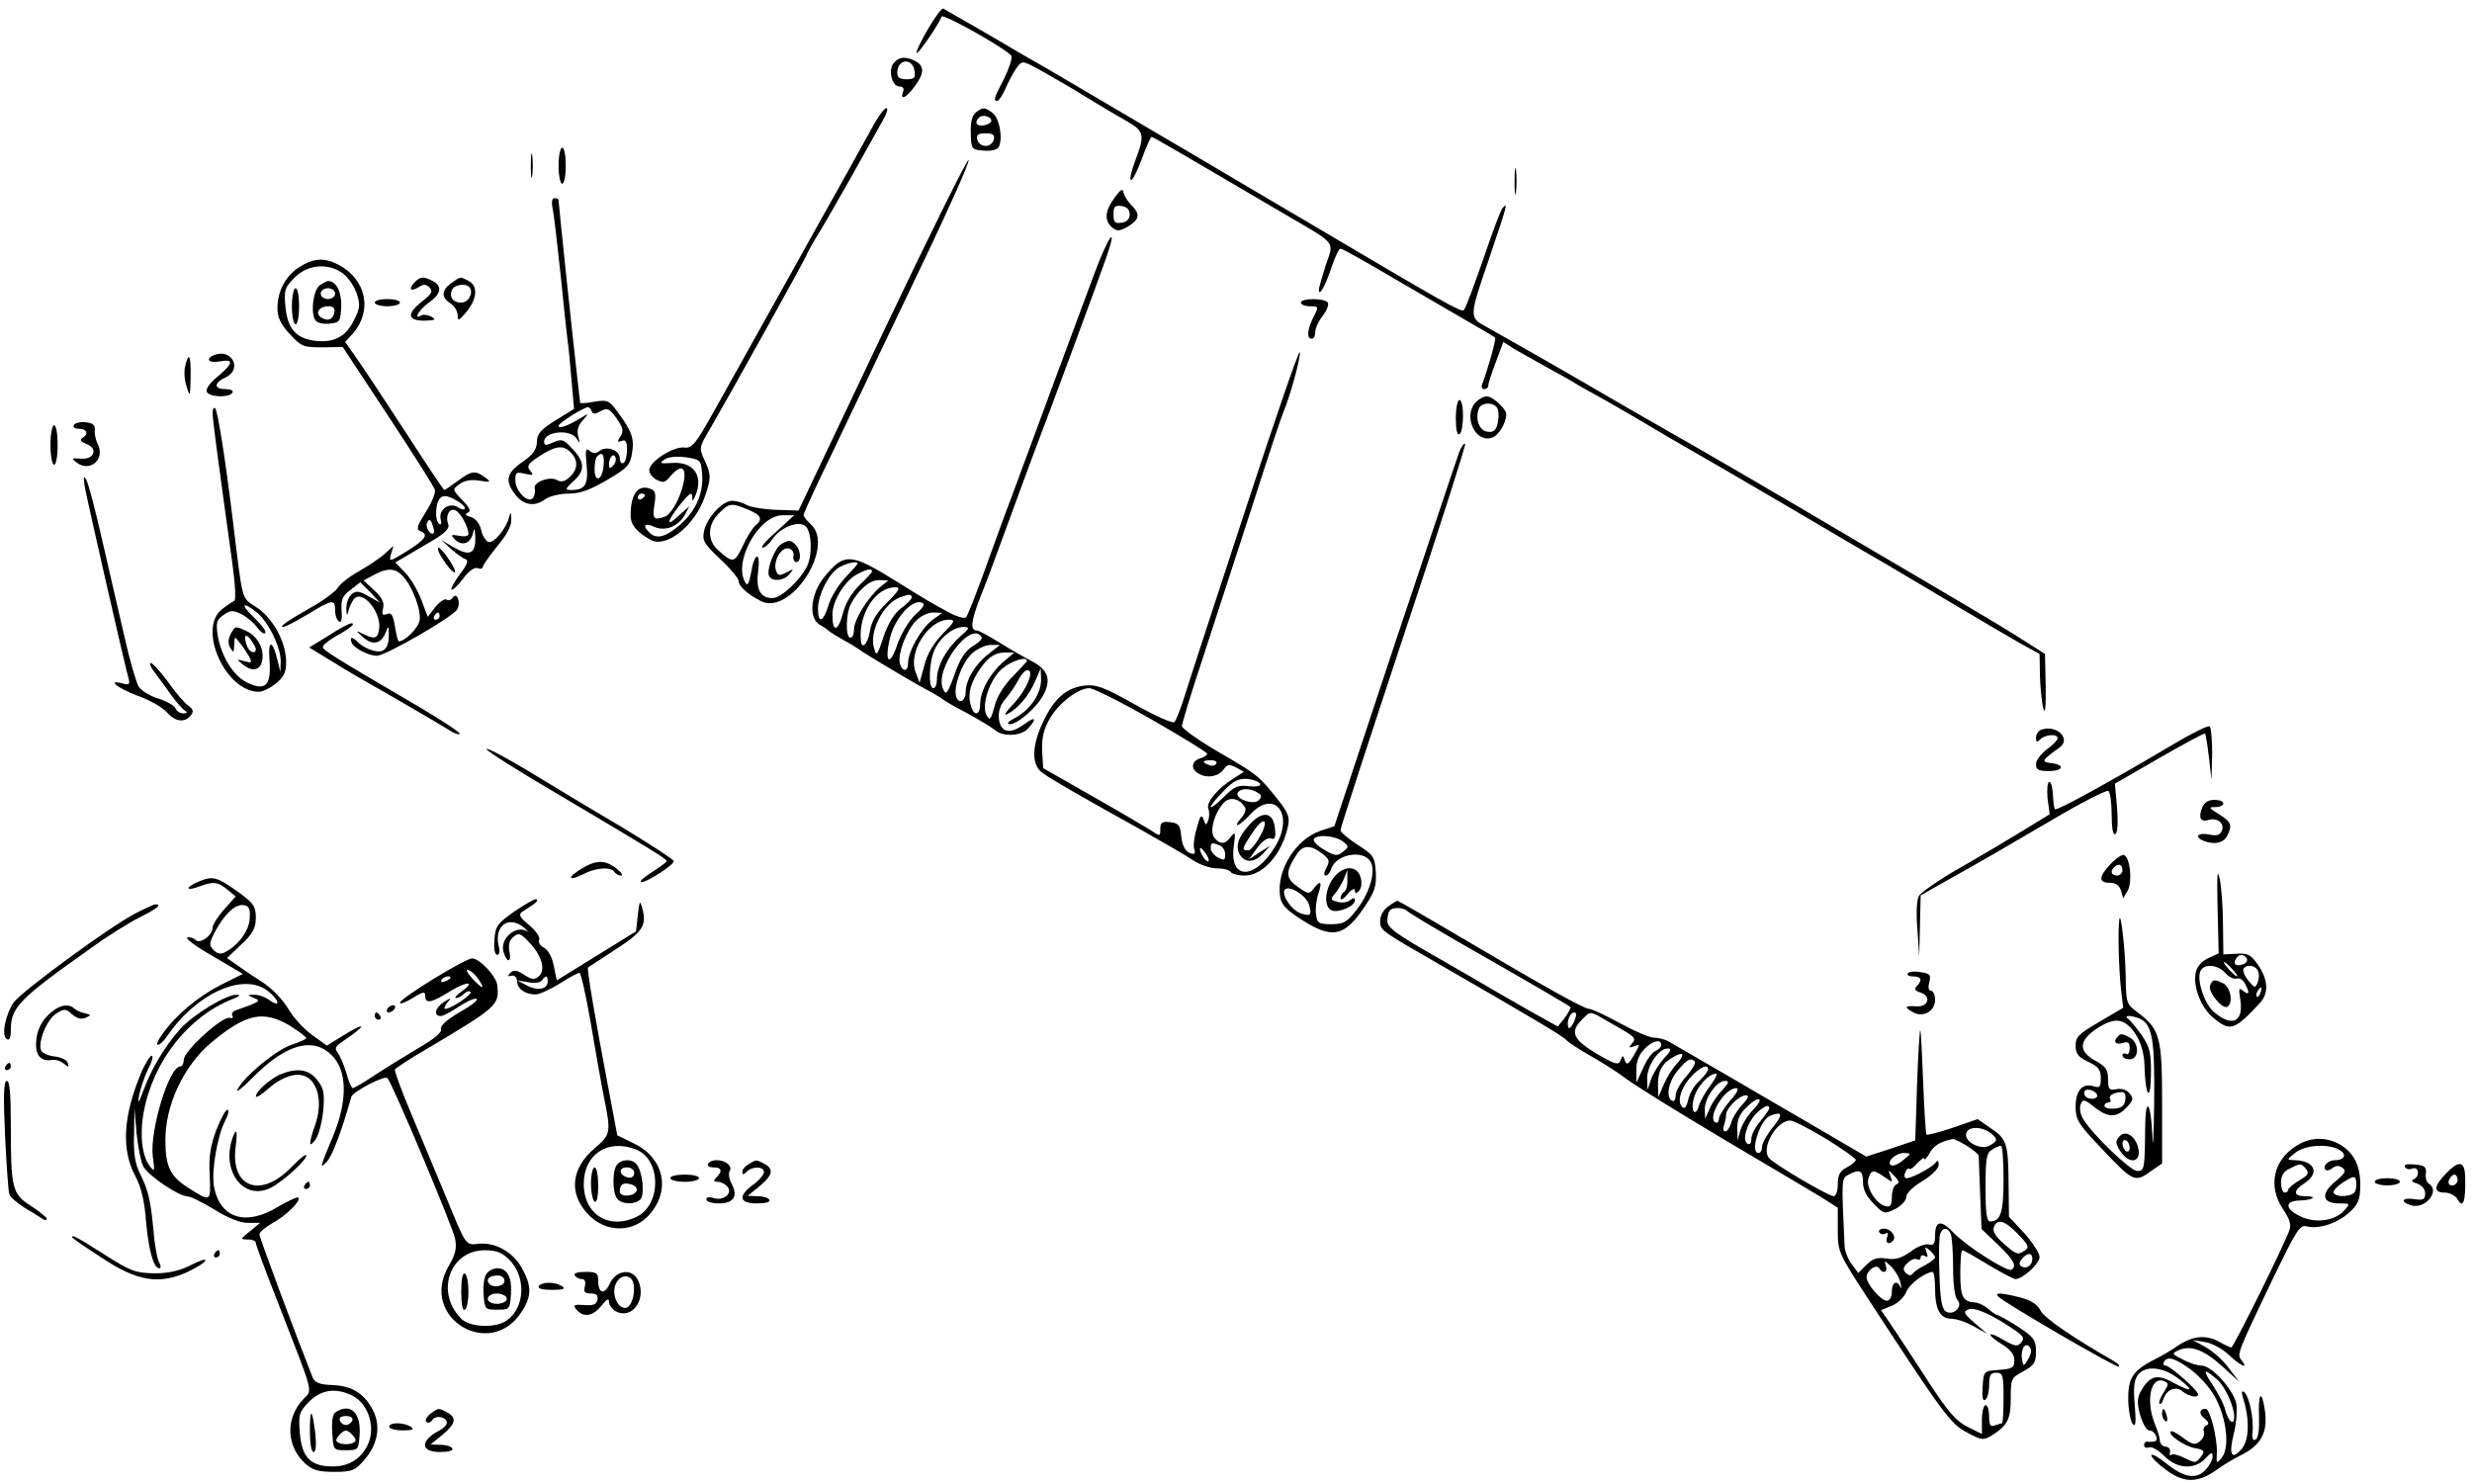 <?xml version="1.0" standalone="no"?>
<!DOCTYPE svg PUBLIC "-//W3C//DTD SVG 20010904//EN"
 "http://www.w3.org/TR/2001/REC-SVG-20010904/DTD/svg10.dtd">
<svg version="1.0" xmlns="http://www.w3.org/2000/svg"
 width="686pt" height="412pt" viewBox="0 0 686 412"
 preserveAspectRatio="xMidYMid meet">
<g transform="translate(0,412) scale(0.1,-0.1)"
fill="#000000" stroke="none">
<path d="M2575 4039 c-20 -34 -34 -64 -31 -66 4 -4 61 79 69 101 3 10 188 -94
194 -110 2 -7 -7 -35 -21 -63 -28 -54 -30 -61 -18 -61 4 0 15 17 24 38 9 20
23 46 31 56 14 19 16 18 73 -14 32 -18 86 -49 119 -70 33 -20 81 -49 108 -64
53 -30 55 -39 27 -113 -11 -29 -16 -53 -11 -53 4 0 18 27 30 60 12 33 24 60
27 60 4 0 105 -59 384 -223 130 -76 122 -67 99 -133 -10 -32 -19 -62 -19 -68
0 -21 18 10 35 62 9 28 21 52 25 52 5 0 71 -37 147 -82 76 -44 170 -99 208
-121 39 -22 72 -42 74 -44 4 -3 -20 -88 -36 -130 -3 -7 0 -13 6 -13 6 0 11 4
11 10 0 5 9 34 21 65 l21 56 31 -20 c18 -10 57 -32 87 -49 30 -16 71 -39 90
-51 19 -11 42 -24 50 -28 8 -4 60 -34 115 -66 55 -33 120 -71 145 -85 25 -14
149 -86 275 -160 127 -75 255 -150 285 -167 30 -18 111 -66 180 -107 69 -41
149 -88 177 -104 l53 -29 1 -60 c1 -33 5 -73 9 -90 5 -20 8 0 7 60 l-2 90 -63
40 c-34 22 -104 64 -155 94 -50 30 -180 106 -287 169 -243 144 -469 275 -535
312 -27 16 -102 58 -165 95 -97 57 -279 161 -351 201 -41 23 -41 28 11 179 53
157 55 164 41 149 -6 -5 -30 -70 -55 -144 -26 -74 -49 -137 -54 -141 -7 -6
-54 20 -427 241 -99 58 -236 139 -305 180 -69 40 -183 108 -255 150 -71 42
-148 87 -170 100 -22 12 -94 54 -160 93 -66 38 -123 71 -127 73 -4 3 -23 -23
-43 -57z"/>
<path d="M2480 3945 c-16 -19 -5 -65 16 -65 10 0 14 -6 10 -15 -9 -25 9 -17
32 15 27 36 28 56 3 70 -27 14 -46 13 -61 -5z m58 -23 c3 -18 -1 -22 -22 -22
-19 0 -26 5 -26 18 0 39 43 43 48 4z"/>
<path d="M2427 3778 c-13 -24 -39 -70 -57 -103 -18 -33 -41 -73 -50 -90 -9
-16 -29 -52 -45 -80 -33 -59 -203 -365 -290 -520 -55 -98 -64 -110 -86 -107
-30 3 -92 -36 -97 -60 -2 -9 7 -22 19 -29 19 -10 25 -9 40 10 9 11 22 21 28
21 30 0 -10 -120 -44 -134 -31 -11 -35 -6 -29 33 5 30 3 39 -10 44 -35 14 -56
-13 -56 -74 0 -26 18 -47 57 -68 43 -22 120 40 148 118 19 54 19 65 -1 106
-14 31 -14 34 16 84 50 86 270 481 270 487 0 2 11 21 23 42 13 20 57 96 97
167 40 72 81 145 91 163 10 17 14 32 9 32 -5 0 -20 -19 -33 -42z m-479 -968
c6 -55 -15 -105 -58 -144 -42 -37 -68 -44 -88 -24 -20 20 -13 28 13 16 31 -14
68 1 86 34 l12 23 -27 -24 c-38 -36 -38 -22 0 27 25 31 34 38 35 25 0 -16 1
-16 9 2 23 55 -6 95 -66 90 -31 -2 -35 -1 -21 9 10 8 33 10 59 7 41 -6 43 -8
46 -41z m-158 -64 c0 -3 -4 -8 -10 -11 -5 -3 -10 -1 -10 4 0 6 5 11 10 11 6 0
10 -2 10 -4z"/>
<path d="M2708 3808 c-11 -9 -15 -28 -14 -58 1 -44 2 -45 35 -48 20 -2 37 2
42 9 13 22 3 82 -17 96 -22 16 -26 16 -46 1z m43 -23 c0 -5 -9 -11 -21 -13
-20 -3 -27 8 -13 22 10 9 34 3 34 -9z m7 -52 c-2 -10 -12 -18 -23 -18 -11 0
-21 8 -23 18 -3 13 3 17 23 17 20 0 26 -4 23 -17z"/>
<path d="M1473 3660 c0 -30 2 -43 4 -27 2 15 2 39 0 55 -2 15 -4 2 -4 -28z"/>
<path d="M1550 3660 c0 -27 5 -50 10 -50 6 0 10 23 10 50 0 28 -4 50 -10 50
-5 0 -10 -22 -10 -50z"/>
<path d="M2450 3196 l-234 -493 -61 2 c-33 1 -70 7 -82 13 -12 7 -30 12 -41
12 -27 0 -69 -45 -78 -83 -6 -28 -1 -35 45 -79 28 -26 51 -54 51 -61 0 -14 24
-36 61 -55 82 -43 208 150 139 213 -11 10 -20 21 -20 26 0 4 36 83 81 175 44
93 94 196 109 229 16 33 83 174 150 314 66 139 120 259 118 267 -2 7 -109
-209 -238 -480z m-375 -490 c38 -16 43 -27 21 -45 -8 -7 -24 -32 -35 -57 -23
-47 -27 -48 -68 -11 -31 27 -30 71 2 102 28 29 34 30 80 11z m80 -61 c-28 -24
-45 -44 -39 -45 7 0 19 11 27 23 22 33 72 53 92 37 18 -15 20 -82 4 -113 -20
-39 -72 -87 -95 -87 -34 0 -47 24 -40 76 7 57 -11 50 -20 -7 -5 -28 -10 -36
-15 -27 -36 57 36 188 103 188 l32 0 -49 -45z"/>
<path d="M2168 2610 c-19 -12 -43 -75 -33 -90 10 -15 41 -12 56 7 13 15 12 15
-9 4 -19 -10 -23 -9 -28 4 -10 25 13 67 34 63 10 -2 16 -11 14 -21 -2 -9 2
-17 8 -17 14 0 13 33 -2 48 -14 14 -18 14 -40 2z"/>
<path d="M4203 3615 c0 -33 2 -45 4 -27 2 18 2 45 0 60 -2 15 -4 0 -4 -33z"/>
<path d="M3093 3571 c-27 -36 -29 -63 -7 -82 13 -11 20 -11 42 1 34 20 37 35
14 58 -11 11 -22 28 -24 37 -2 13 -8 10 -25 -14z m42 -46 c0 -13 -8 -21 -22
-23 -19 -3 -23 1 -23 23 0 22 4 26 23 23 14 -2 22 -10 22 -23z"/>
<path d="M1534 3538 c4 -18 13 -100 22 -183 8 -82 17 -163 19 -180 3 -16 7
-66 11 -110 l7 -80 -52 -32 c-41 -26 -51 -37 -51 -60 -1 -21 -11 -35 -40 -55
-45 -31 -50 -53 -19 -92 23 -29 54 -33 83 -11 11 8 40 15 64 15 32 0 59 10
107 38 56 33 64 41 69 75 7 40 -1 61 -41 115 -23 31 -28 33 -64 27 -21 -4 -39
-5 -39 -3 0 1 -5 41 -10 88 -10 85 -50 465 -50 475 0 3 -5 5 -11 5 -8 0 -9
-11 -5 -32z m108 -559 c3 -9 9 -9 25 0 19 10 24 7 44 -20 18 -26 20 -35 11
-50 -10 -15 -9 -17 3 -13 11 5 15 -1 15 -24 0 -17 -4 -34 -10 -37 -5 -3 -10 3
-10 13 0 23 -38 36 -57 20 -9 -7 -17 -7 -27 1 -11 9 -12 2 -8 -40 5 -54 -4
-69 -43 -69 -18 0 -17 3 8 26 32 29 30 54 -9 93 -20 22 -26 23 -49 13 -20 -9
-25 -9 -25 2 0 29 73 36 90 9 9 -15 10 -15 5 5 -5 16 -1 31 12 45 18 21 18 21
-7 6 -34 -21 -60 -30 -60 -21 0 8 69 51 82 52 3 0 8 -5 10 -11z m-58 -115 c21
-21 20 -47 -3 -68 -14 -13 -24 -15 -36 -8 -20 11 -67 -7 -61 -24 2 -6 0 -17
-4 -25 -13 -19 -50 17 -50 49 0 21 3 23 27 17 23 -5 25 -4 14 9 -10 12 -6 19
26 40 45 29 66 32 87 10z m91 -36 c-3 -41 -25 -50 -25 -10 0 16 3 32 7 35 14
15 21 6 18 -25z m26 -1 c-8 -8 -11 -7 -11 4 0 20 13 34 18 19 3 -7 -1 -17 -7
-23z"/>
<path d="M3036 3358 c-36 -97 -157 -422 -231 -623 -19 -49 -52 -142 -75 -205
-23 -63 -45 -119 -49 -123 -5 -5 -28 2 -51 15 -47 26 -49 26 -140 83 -130 81
-147 82 -203 13 -38 -47 -44 -114 -12 -132 11 -6 22 -14 25 -17 3 -3 21 -14
40 -25 19 -10 39 -23 45 -27 13 -10 118 -73 175 -105 25 -13 50 -28 55 -32 6
-5 37 -23 70 -40 33 -18 67 -39 76 -46 22 -20 73 -17 92 4 26 29 20 35 -12 11
-39 -28 -65 -22 -69 17 -2 19 4 38 18 54 12 14 28 37 36 53 8 15 19 27 25 27
21 0 -2 -55 -39 -94 -21 -22 -28 -34 -17 -28 30 15 61 52 78 92 l15 35 1 -30
c1 -39 -29 -84 -71 -107 -20 -10 -26 -17 -16 -18 22 0 75 46 94 82 22 42 12
70 -33 93 -21 11 -61 34 -90 52 -29 18 -56 33 -62 33 -19 0 -17 25 10 94 16
39 51 134 79 211 28 77 60 163 70 190 42 109 184 493 201 543 33 97 3 53 -35
-50z m-656 -802 c0 -2 -16 -20 -35 -40 -19 -20 -40 -55 -46 -76 -14 -47 -29
-52 -29 -10 0 41 33 104 62 117 23 12 48 16 48 9z m40 -22 c0 -3 -16 -20 -35
-38 -21 -21 -39 -50 -46 -79 -14 -51 -29 -53 -29 -3 0 39 35 95 70 113 27 14
40 16 40 7z m23 -43 c-34 -28 -73 -91 -73 -117 0 -13 -4 -24 -10 -24 -14 0
-13 66 1 93 21 40 52 67 78 67 l26 -1 -22 -18z m19 -43 c-30 -29 -44 -53 -48
-80 -6 -36 -23 -53 -25 -25 -7 73 41 147 95 147 16 0 12 -8 -22 -42z m68 14
c0 -5 -13 -18 -29 -30 -19 -14 -36 -41 -49 -79 -18 -55 -20 -56 -27 -30 -12
45 25 119 70 138 26 10 35 11 35 1z m33 -18 c3 -3 -8 -18 -25 -32 -16 -16 -37
-50 -48 -81 -21 -64 -37 -50 -20 19 14 59 70 116 93 94z m24 -45 c-31 -24 -67
-87 -67 -119 0 -25 -16 -26 -23 -1 -6 26 17 88 44 117 13 14 34 24 48 24 l26
-1 -28 -20z m29 -38 c-25 -26 -43 -56 -51 -88 l-13 -48 -11 29 c-22 55 35 146
92 146 19 0 17 -5 -17 -39z m47 -9 c-36 -32 -63 -80 -63 -117 0 -14 -4 -25
-10 -25 -15 0 -12 77 5 110 18 35 52 60 80 60 17 -1 16 -4 -12 -28z m61 0 c3
-5 -8 -16 -24 -25 -21 -13 -36 -35 -51 -79 -20 -54 -24 -59 -32 -40 -25 55 77
192 107 144z m18 -48 c-36 -28 -62 -72 -62 -103 0 -26 -18 -37 -26 -16 -10 26
15 95 43 121 14 13 38 24 52 24 l26 0 -33 -26z m41 -22 c-36 -32 -63 -80 -63
-117 0 -28 -15 -34 -24 -9 -11 29 -6 59 15 94 27 44 48 59 79 59 l25 0 -32
-27z m67 4 c0 -2 -18 -21 -39 -43 -24 -24 -44 -55 -51 -83 -10 -37 -13 -41
-22 -26 -16 28 9 102 44 131 25 21 68 34 68 21z"/>
<path d="M833 3380 c-39 -23 -63 -67 -63 -115 0 -26 9 -45 34 -72 32 -35 38
-37 91 -37 l56 1 126 -191 c69 -105 128 -197 130 -206 2 -8 -9 -36 -26 -62
-23 -37 -27 -48 -15 -52 25 -9 15 -23 -37 -56 -49 -30 -50 -30 -44 -8 l7 23
-23 -21 c-13 -12 -46 -34 -72 -49 -27 -15 -54 -36 -60 -47 -7 -10 -37 -33 -67
-50 -72 -41 -97 -58 -84 -58 6 0 36 16 68 35 69 42 76 43 76 11 0 -14 5 -28
11 -31 6 -5 9 6 7 30 -2 31 2 41 25 58 l27 21 28 -28 27 -29 -32 18 c-26 15
-34 16 -47 6 -9 -8 -15 -25 -15 -40 1 -21 2 -22 6 -6 3 11 10 26 15 32 23 29
78 -37 70 -84 -4 -26 -13 -28 -45 -12 -21 10 -21 10 1 -10 26 -23 50 -18 62
13 8 20 9 20 9 -4 1 -38 -13 -54 -42 -46 -14 3 -32 13 -41 21 -18 19 -27 19
-20 1 6 -15 47 -36 70 -36 24 0 213 109 223 129 11 20 -2 50 -13 32 -4 -6 -12
-9 -17 -5 -5 3 -19 -6 -31 -21 l-21 -27 -18 48 c-10 26 -30 60 -45 75 l-27 28
31 18 c17 10 51 30 76 45 32 19 44 32 40 43 -9 22 3 46 19 39 14 -5 37 -46 37
-66 0 -6 -11 -8 -26 -5 -23 4 -24 3 -11 -11 20 -19 44 -10 50 20 3 15 5 11 6
-13 1 -46 -15 -54 -60 -28 l-34 20 27 -25 c15 -13 33 -26 40 -28 9 -3 5 -15
-16 -42 -15 -21 -26 -40 -23 -42 3 -3 17 10 32 30 16 21 32 33 41 29 8 -3 14
-1 14 4 0 4 18 30 40 57 26 31 40 57 39 75 -1 21 -2 22 -6 6 -9 -34 -43 -74
-58 -69 -7 3 -17 18 -20 34 -4 17 -15 31 -28 35 -15 4 -18 8 -9 12 10 4 6 13
-15 35 -28 29 -28 30 -8 44 13 10 32 14 55 10 32 -5 34 -4 16 9 -27 20 -37 19
-76 -10 -19 -14 -35 -25 -37 -25 -2 0 -51 73 -109 163 -58 89 -119 181 -136
205 l-30 43 20 22 c57 64 39 152 -40 193 -37 19 -67 18 -105 -6z m120 -20 c14
-11 31 -36 37 -55 10 -30 9 -41 -7 -72 -22 -47 -56 -65 -107 -59 -54 6 -78 33
-84 95 -4 46 -2 53 26 81 37 37 95 41 135 10z m337 -650 c0 -6 -8 -5 -19 2
-24 15 -55 -6 -48 -34 3 -10 1 -16 -4 -12 -13 8 -11 58 2 71 9 9 19 8 40 -3
16 -8 29 -19 29 -24z m-86 -69 c-9 -10 -26 18 -18 30 5 9 9 8 14 -7 4 -10 6
-21 4 -23z m-88 -118 c28 -28 55 -100 48 -127 -5 -21 -41 -56 -57 -56 -3 0 -7
18 -11 41 -5 32 -10 40 -22 35 -13 -5 -15 -2 -11 15 4 16 -2 30 -24 50 l-30
28 28 15 c37 20 58 20 79 -1z m104 -113 c0 -5 -5 -10 -11 -10 -5 0 -7 5 -4 10
3 6 8 10 11 10 2 0 4 -4 4 -10z"/>
<path d="M887 3328 c-19 -15 -26 -83 -10 -99 6 -6 23 -9 39 -7 27 3 29 6 31
48 1 41 -14 70 -37 70 -3 0 -14 -6 -23 -12z m43 -23 c0 -8 -9 -15 -20 -15 -11
0 -20 7 -20 15 0 8 9 15 20 15 11 0 20 -7 20 -15z m-2 -52 c-4 -20 -18 -26
-37 -14 -18 12 -5 31 20 31 14 0 19 -6 17 -17z"/>
<path d="M810 3270 c0 -27 5 -50 10 -50 6 0 10 23 10 50 0 28 -4 50 -10 50 -5
0 -10 -22 -10 -50z"/>
<path d="M1152 3338 c-19 -19 -14 -29 8 -16 15 10 22 10 32 0 10 -10 6 -18
-20 -38 -44 -35 -42 -54 6 -54 30 1 34 3 19 11 -9 5 -22 7 -27 4 -25 -15 -7
16 20 35 35 25 38 45 11 60 -25 13 -34 13 -49 -2z"/>
<path d="M1252 3334 c-27 -19 -28 -40 -2 -56 11 -7 20 -22 20 -33 0 -17 3 -16
25 10 29 36 32 71 6 85 -25 13 -22 13 -49 -6z m52 -13 c10 -16 -5 -41 -24 -41
-23 0 -34 16 -26 35 6 16 42 20 50 6z"/>
<path d="M1040 3280 c0 -5 16 -10 35 -10 19 0 35 5 35 10 0 6 -16 10 -35 10
-19 0 -35 -4 -35 -10z"/>
<path d="M3610 3280 c0 -5 11 -10 25 -10 25 0 25 -1 10 -30 -17 -33 -20 -60
-5 -60 6 0 10 8 10 19 0 10 9 30 21 45 11 14 17 30 14 36 -8 13 -75 13 -75 0z"/>
<path d="M3456 2705 c-81 -247 -157 -479 -168 -515 -11 -36 -24 -69 -29 -74
-4 -5 -53 17 -110 49 -89 50 -108 56 -142 52 -49 -7 -83 -37 -113 -102 -31
-65 -32 -119 -1 -140 24 -18 115 -70 277 -160 58 -33 121 -69 140 -82 19 -13
49 -23 67 -23 17 0 35 -4 38 -10 3 -5 21 -10 39 -10 51 0 104 60 120 136 6 26
1 38 -28 75 -53 66 -53 67 -163 131 -57 33 -103 66 -103 73 0 7 26 93 59 192
32 98 93 286 136 418 42 132 81 249 86 260 18 41 50 157 46 168 -2 7 -70 -190
-151 -438z m-260 -582 c85 -49 154 -91 154 -95 0 -4 -9 -10 -20 -13 -25 -8
-26 -31 -2 -43 23 -13 54 -7 68 13 10 14 16 14 34 5 l22 -12 -28 -18 c-44 -27
-77 -67 -71 -84 4 -9 3 -24 0 -33 -6 -15 -7 -14 -13 3 -6 15 -10 10 -19 -25
-7 -23 -10 -49 -7 -57 3 -8 2 -14 -2 -14 -19 1 -31 18 -34 50 -3 30 -7 35 -30
38 -23 3 -28 -1 -28 -18 0 -22 0 -22 -27 -4 -16 10 -89 53 -163 95 l-135 77
-3 48 c-1 36 4 60 21 89 24 43 79 85 110 85 11 0 89 -39 173 -87z m179 -123
c-3 -5 -12 -7 -20 -3 -21 7 -19 13 6 13 11 0 18 -4 14 -10z m122 -56 c2 -6
-10 -8 -32 -6 -29 4 -40 -1 -70 -31 -19 -19 -35 -31 -35 -26 0 4 16 24 36 44
28 29 42 35 67 33 17 -2 32 -8 34 -14z m-7 -24 c12 -7 12 -12 3 -21 -15 -15
-68 5 -58 21 8 13 35 13 55 0z m-35 -41 c4 -6 -1 -19 -11 -30 -9 -10 -14 -19
-10 -19 5 0 21 14 36 30 67 72 123 0 69 -89 -57 -95 -129 -94 -115 2 5 37 4
40 -8 25 -16 -22 -30 -23 -46 -3 -14 17 -1 67 26 97 17 18 44 12 59 -13z m-71
-105 c9 -3 16 -15 16 -25 0 -17 -3 -18 -20 -9 -11 6 -20 17 -20 25 0 17 2 17
24 9z m-30 -44 c-6 -5 -24 21 -24 34 0 6 6 1 14 -10 8 -10 12 -21 10 -24z"/>
<path d="M3469 1833 c-33 -36 -41 -60 -29 -84 14 -25 42 -24 66 3 l19 21 -30
-19 -29 -19 23 32 c14 19 29 29 38 26 11 -4 14 2 11 28 -4 45 -34 50 -69 12z
m41 1 c0 -19 -34 -74 -46 -74 -19 0 -18 4 9 45 20 31 37 45 37 29z"/>
<path d="M593 3134 c-25 -11 -12 -23 17 -17 40 7 38 -5 -7 -43 -22 -18 -33
-35 -29 -42 9 -15 62 -16 71 -2 4 6 -5 10 -19 10 -33 0 -33 17 -1 32 50 23 18
83 -32 62z"/>
<path d="M514 3104 c-4 -14 -2 -40 4 -57 9 -30 10 -28 11 26 1 61 -5 73 -15
31z"/>
<path d="M4096 3004 c-37 -37 -3 -114 44 -99 19 6 40 41 40 66 0 14 -38 49
-54 49 -8 0 -22 -7 -30 -16z m60 -19 c4 -8 3 -27 0 -41 -5 -19 -12 -25 -29
-22 -22 3 -34 35 -23 64 7 19 45 18 52 -1z"/>
<path d="M4040 2959 c0 -31 4 -48 10 -44 6 3 10 26 10 51 0 24 -4 44 -10 44
-5 0 -10 -23 -10 -51z"/>
<path d="M590 2974 c0 -17 8 -79 55 -419 8 -58 10 -101 5 -103 -5 -2 -20 -12
-34 -23 -69 -54 10 -229 102 -229 12 0 33 11 49 24 22 19 28 32 27 63 -2 54
-37 118 -83 148 -42 29 -36 5 -66 250 -22 178 -41 294 -48 302 -4 3 -7 -2 -7
-13z m123 -554 c32 -26 67 -98 66 -136 l-1 -29 -8 33 c-14 58 -27 57 -22 -1 5
-69 -11 -86 -61 -62 -39 18 -73 73 -83 132 -5 35 -3 43 16 56 20 14 26 14 51
2 15 -8 35 -25 43 -37 9 -12 19 -19 22 -15 4 4 -10 23 -30 42 -40 38 -35 48 7
15z"/>
<path d="M640 2360 c-7 -14 -8 -26 -1 -38 9 -15 10 -14 11 8 1 25 1 25 16 5 9
-11 20 -28 26 -38 8 -17 7 -18 -14 -12 -22 6 -23 6 -3 -10 26 -21 49 -15 53
14 5 32 -14 66 -45 80 -31 14 -30 14 -43 -9z m70 -42 c0 -14 -18 -9 -24 8 -11
28 -6 39 9 20 8 -11 15 -23 15 -28z"/>
<path d="M205 2941 c-3 -7 2 -11 14 -11 23 0 28 -15 9 -26 -7 -5 -4 -10 11
-16 34 -12 23 -44 -14 -41 -27 2 -28 1 -12 -11 37 -28 80 10 58 52 -5 10 -9
27 -8 37 2 15 -5 21 -25 23 -14 2 -29 -2 -33 -7z"/>
<path d="M140 2885 c0 -30 5 -55 10 -55 6 0 10 25 10 55 0 30 -4 55 -10 55 -5
0 -10 -25 -10 -55z"/>
<path d="M4049 2864 c-6 -16 -86 -256 -179 -533 l-167 -504 -39 -13 c-67 -23
-121 -107 -112 -179 2 -23 14 -37 53 -63 91 -60 125 -54 183 33 27 40 32 56
30 94 -3 43 -6 48 -50 76 -26 17 -48 35 -48 41 0 7 79 249 175 539 97 290 173
530 171 533 -3 3 -11 -8 -17 -24z m-323 -1079 c18 -14 18 -15 1 -29 -16 -13
-23 -12 -53 6 -19 11 -31 24 -28 29 8 14 58 10 80 -6z m-57 -34 c20 -15 22
-21 12 -39 -7 -13 -8 -22 -2 -22 5 0 12 8 15 18 13 41 88 55 109 21 16 -25 -1
-85 -36 -131 -29 -38 -38 -43 -73 -43 -35 0 -39 3 -42 28 -2 16 1 42 7 58 11
32 5 38 -14 12 -11 -15 -15 -15 -44 6 -34 24 -34 41 -3 89 17 27 39 28 71 3z
m-36 -143 c8 -28 4 -32 -23 -23 -25 8 -54 50 -45 65 10 16 61 -15 68 -42z"/>
<path d="M3701 1684 c-25 -32 -28 -82 -5 -91 19 -7 64 12 64 28 0 8 -4 8 -13
1 -7 -6 -23 -9 -35 -5 -20 5 -21 7 -8 22 8 9 19 28 25 41 l10 25 0 -27 c1 -15
-3 -30 -9 -33 -5 -3 -10 -12 -10 -18 1 -7 10 -1 20 12 11 13 20 17 20 10 0
-10 3 -10 11 -2 7 7 9 23 5 37 -9 35 -48 35 -75 0z"/>
<path d="M235 2770 c7 -39 113 -504 122 -534 4 -15 1 -18 -16 -13 -46 12 -17
-12 41 -34 34 -12 70 -33 81 -46 23 -26 49 -30 66 -9 9 11 8 17 -7 28 -10 7
-36 37 -56 66 -21 28 -42 52 -48 52 -5 0 1 -14 14 -30 13 -17 33 -45 46 -63
13 -17 28 -35 35 -39 8 -5 7 -8 -4 -8 -9 0 -19 6 -22 14 -3 8 -25 20 -47 27
-23 7 -48 22 -55 33 -7 12 -25 73 -39 136 -15 63 -42 184 -62 269 -19 84 -39
161 -45 170 -7 12 -8 7 -4 -19z"/>
<path d="M1229 2568 c11 -18 25 -34 31 -36 7 -3 1 12 -12 32 -13 20 -27 36
-31 36 -5 0 0 -15 12 -32z"/>
<path d="M912 2356 l-54 -33 54 -33 c29 -18 67 -41 83 -50 83 -47 229 -132
251 -146 13 -9 27 -14 30 -11 3 3 -50 38 -118 78 -234 137 -261 154 -262 163
-1 5 15 18 34 29 40 22 59 37 45 37 -6 0 -34 -15 -63 -34z"/>
<path d="M6034 2056 c-172 -102 -326 -187 -331 -182 -3 2 -5 21 -6 40 -1 20
-5 36 -10 36 -5 0 -7 -20 -5 -45 l6 -45 -72 -44 c-39 -24 -118 -71 -176 -104
-58 -33 -110 -69 -115 -79 -6 -11 -8 -49 -4 -93 l5 -75 2 85 2 85 58 33 c122
68 164 93 306 176 81 48 152 84 157 81 5 -4 9 -33 9 -66 0 -39 4 -58 10 -54 7
4 8 32 5 73 l-6 67 123 71 c68 39 125 70 127 68 2 -2 7 -32 11 -66 l7 -63 2
72 c0 39 -3 74 -7 77 -5 3 -49 -19 -98 -48z"/>
<path d="M5663 2094 c-7 -3 -13 -13 -13 -22 0 -12 3 -13 12 -4 14 14 48 16 48
3 0 -5 -13 -19 -30 -31 -16 -12 -30 -30 -30 -41 0 -15 7 -19 35 -19 41 0 47
17 8 22 -30 3 -27 8 22 43 35 25 -10 66 -52 49z"/>
<path d="M1350 2041 c0 -5 93 -64 208 -131 258 -153 292 -174 292 -180 0 -3
-18 -16 -40 -30 -22 -14 -36 -26 -31 -28 11 -4 91 47 91 58 0 4 -66 47 -147
96 -82 48 -199 119 -260 156 -62 37 -113 64 -113 59z"/>
<path d="M6111 1878 c-11 -28 -4 -40 17 -34 25 8 46 -9 38 -29 -5 -13 -14 -16
-36 -11 -31 6 -42 -7 -14 -18 29 -11 53 -6 64 13 16 31 12 40 -22 61 -29 18
-30 20 -10 20 12 0 22 5 22 10 0 6 -11 10 -25 10 -17 0 -28 -7 -34 -22z"/>
<path d="M5857 1722 c-33 -35 -34 -52 -3 -52 17 0 27 -7 32 -22 l6 -21 13 22
c13 25 6 92 -11 98 -5 2 -22 -9 -37 -25z m33 -17 c0 -8 -7 -15 -15 -15 -16 0
-20 12 -8 23 11 12 23 8 23 -8z"/>
<path d="M1612 1708 c-40 -25 -35 -35 7 -14 34 18 77 21 86 6 3 -5 12 -10 18
-10 7 0 1 9 -13 20 -31 24 -56 24 -98 -2z"/>
<path d="M6154 1599 l3 -125 -28 -13 c-17 -7 -32 -23 -35 -38 -10 -38 13 -98
47 -127 48 -40 59 -37 132 42 23 26 21 63 -6 103 -20 29 -29 34 -60 32 l-37
-2 -1 82 c0 45 -4 102 -9 127 -7 33 -8 11 -6 -81z m81 -139 c3 -6 -1 -13 -10
-16 -19 -8 -30 0 -20 15 8 14 22 14 30 1z m-40 -30 c10 -11 16 -20 13 -20 -3
0 -13 9 -23 20 -10 11 -16 20 -13 20 3 0 13 -9 23 -20z m-20 -10 c10 -12 25
-18 32 -16 7 3 17 -3 23 -14 14 -26 12 -34 -5 -20 -12 10 -13 6 -8 -24 10 -64
-24 -78 -75 -33 -25 23 -46 86 -36 111 9 22 47 20 69 -4z m91 5 c4 -8 3 -23
-1 -32 -6 -16 -8 -16 -26 6 -10 12 -16 27 -13 32 8 14 34 10 40 -6z m7 -60
c-3 -9 -8 -14 -10 -11 -3 3 -2 9 2 15 9 16 15 13 8 -4z"/>
<path d="M6133 1384 c-6 -17 35 -67 48 -58 17 10 9 53 -10 64 -26 13 -31 13
-38 -6z"/>
<path d="M551 1673 c-39 -16 -36 -28 3 -13 38 14 50 13 77 -9 l23 -19 -32 -36
c-18 -20 -32 -43 -32 -50 0 -22 -35 -47 -47 -35 -6 6 -17 9 -23 7 -7 -2 25
-26 71 -52 l83 -49 -62 -31 c-63 -32 -125 -84 -162 -137 -12 -16 -17 -29 -12
-29 5 0 16 10 25 23 81 120 213 180 281 126 32 -25 35 -47 4 -25 -12 9 -32 16
-43 15 -20 0 -20 0 0 -9 21 -8 17 -10 -53 -35 -7 -3 -10 -9 -7 -15 3 -5 0 -7
-7 -5 -19 7 -128 -92 -128 -116 0 -10 -4 -19 -10 -19 -31 0 -85 -179 -76 -250
6 -41 5 -43 -8 -27 -22 28 -29 88 -17 151 26 141 124 265 246 313 21 8 24 12
11 12 -28 1 -120 -55 -156 -95 -44 -50 -79 -109 -101 -168 -15 -40 -18 -43
-13 -16 4 19 15 52 25 73 11 20 15 37 10 37 -4 0 -18 -21 -29 -47 -50 -119
-56 -213 -17 -286 17 -32 26 -70 30 -124 7 -81 21 -133 37 -133 5 0 5 7 -1 18
-5 9 -12 48 -15 86 -8 85 -14 111 -37 158 -14 27 -19 57 -17 110 l1 73 6 -70
c4 -38 12 -80 19 -93 15 -26 98 -82 121 -82 9 0 43 -17 76 -37 38 -24 72 -37
93 -37 l34 0 -28 -23 c-28 -22 -28 -23 -6 -23 12 0 22 -4 22 -10 0 -5 29 -83
64 -172 98 -252 94 -234 68 -261 -50 -53 -48 -129 4 -178 21 -19 36 -24 81
-24 49 0 58 3 83 32 39 44 48 96 24 141 -25 46 -58 66 -113 68 -34 1 -47 7
-53 20 -49 124 -148 389 -148 398 0 6 16 20 34 30 39 21 82 63 74 72 -3 3 -28
-9 -56 -25 -89 -55 -161 -33 -178 55 -8 43 9 142 32 186 8 15 10 28 5 28 -5 0
-19 -26 -31 -57 -16 -43 -21 -75 -18 -125 3 -76 4 -75 -62 -33 -47 30 -61 58
-61 129 -1 98 51 209 128 273 96 80 144 90 218 46 25 -16 45 -31 45 -34 0 -3
-18 -11 -39 -18 -41 -12 -134 -88 -152 -125 -6 -11 12 3 40 31 93 95 169 117
222 64 43 -43 44 -126 3 -225 -37 -88 -38 -93 -16 -69 15 17 41 86 67 179 4
14 92 60 100 52 13 -12 182 -414 188 -446 5 -26 1 -44 -18 -76 -84 -144 119
-265 205 -123 26 41 25 70 -2 118 -24 44 -74 72 -120 67 -36 -4 -34 -7 -89
127 -23 55 -65 156 -94 225 -29 68 -51 128 -49 132 3 4 42 30 87 56 197 117
203 122 197 177 -2 25 -49 75 -70 75 -19 0 -200 -111 -200 -123 0 -5 16 1 35
13 29 18 35 19 35 6 0 -23 17 -20 71 14 48 29 70 26 27 -4 -12 -9 -18 -16 -12
-16 5 0 15 5 22 12 6 6 14 9 18 5 6 -6 -54 -47 -70 -47 -5 0 -2 7 5 17 13 15
12 15 -9 2 -24 -15 -30 -39 -9 -39 7 0 29 12 50 26 21 14 43 24 49 22 7 -3
-14 -19 -46 -37 -37 -22 -55 -38 -52 -47 3 -9 -18 -27 -63 -53 -37 -22 -92
-56 -121 -75 -30 -20 -57 -36 -61 -36 -3 0 -12 19 -18 43 -7 23 -18 48 -24 56
-9 11 -6 17 13 30 72 48 69 59 -4 13 l-39 -24 -40 29 c-22 15 -52 48 -67 73
-16 27 -46 58 -76 77 -27 17 -59 39 -71 48 l-23 16 40 38 c32 30 40 45 40 74
0 31 -6 40 -47 70 -62 44 -72 47 -112 30z m142 -101 c-1 -34 -30 -74 -67 -94
-13 -7 -22 -6 -33 5 -13 13 -13 19 2 48 26 50 57 80 80 77 16 -2 20 -10 18
-36z m635 -170 c20 -30 11 -28 -19 4 -13 15 -18 25 -10 22 8 -2 21 -14 29 -26z
m-78 4 c0 -2 -7 -7 -16 -10 -8 -3 -12 -2 -9 4 6 10 25 14 25 6z m163 -782 c48
-48 44 -134 -7 -169 -31 -22 -102 -19 -126 5 -73 73 -32 190 65 190 32 0 48
-6 68 -26z m-434 -378 c45 -24 65 -91 40 -139 -19 -37 -52 -57 -95 -57 -62 0
-86 24 -92 93 -4 52 -2 58 26 87 34 34 75 39 121 16z"/>
<path d="M1351 586 c-7 -8 -11 -34 -9 -58 3 -42 4 -43 38 -43 34 0 35 1 38 43
3 47 -10 72 -38 72 -10 0 -23 -6 -29 -14z m49 -21 c0 -16 -35 -21 -44 -6 -8
12 4 21 26 21 10 0 18 -7 18 -15z m5 -45 c8 -13 -20 -24 -41 -16 -20 8 -9 26
16 26 10 0 22 -5 25 -10z"/>
<path d="M1280 535 c0 -35 4 -54 10 -50 6 3 10 26 10 50 0 24 -4 47 -10 50 -6
4 -10 -15 -10 -50z"/>
<path d="M932 201 c-9 -5 -12 -25 -10 -57 3 -49 3 -49 38 -49 34 0 35 1 38 43
4 61 -25 89 -66 63z m46 -23 c-3 -7 -11 -13 -18 -13 -7 0 -15 6 -17 13 -3 7 4
12 17 12 13 0 20 -5 18 -12z m2 -43 c10 -12 9 -16 -4 -21 -9 -3 -23 -3 -32 0
-13 5 -14 9 -4 21 16 19 24 19 40 0z"/>
<path d="M860 147 c0 -32 4 -57 10 -57 7 0 8 19 5 52 -9 71 -15 73 -15 5z"/>
<path d="M1430 1592 c-50 -35 -55 -42 -58 -80 -2 -25 1 -42 8 -42 6 0 8 10 4
24 -14 58 30 88 73 49 10 -10 14 -15 9 -10 -30 23 -79 -15 -69 -54 9 -31 23
-33 17 -1 -4 19 -1 32 11 42 14 12 20 10 44 -16 35 -36 46 -77 26 -94 -12 -10
-20 -9 -41 5 -20 13 -29 14 -38 5 -8 -9 -7 -11 4 -8 8 2 14 -5 15 -15 0 -21
22 -37 51 -37 11 0 41 14 67 30 26 17 51 30 55 30 4 0 18 -62 31 -137 13 -76
29 -169 37 -208 20 -99 19 -104 -26 -142 -65 -56 -72 -124 -20 -181 50 -55
129 -55 174 -1 58 68 38 156 -46 196 l-45 22 -26 138 c-36 190 -59 325 -55
328 2 1 35 23 75 49 76 49 88 67 76 113 -7 26 -8 25 -13 -17 l-5 -45 -110 -68
-110 -68 -8 40 c-5 25 -16 45 -28 51 -11 6 -16 16 -13 22 4 6 -8 24 -27 40
-28 23 -31 30 -19 38 39 25 44 29 39 34 -3 3 -29 -12 -59 -32z m90 -196 c0
-22 -29 -27 -58 -11 l-27 14 31 -5 c18 -4 34 -1 38 5 10 15 16 14 16 -3z m244
-466 c70 -26 73 -150 5 -186 -77 -39 -149 4 -149 90 0 82 66 126 144 96z"/>
<path d="M1712 887 c-13 -16 -13 -78 1 -94 12 -16 49 -17 64 -2 13 13 6 77
-10 97 -12 16 -42 16 -55 -1z m48 -23 c0 -9 -7 -14 -17 -12 -25 5 -28 28 -4
28 12 0 21 -6 21 -16z m7 -48 c-5 -17 -47 -20 -47 -3 0 20 9 26 31 20 11 -3
18 -11 16 -17z"/>
<path d="M1640 836 c0 -25 5 -48 10 -51 6 -4 10 13 10 44 0 28 -4 51 -10 51
-5 0 -10 -20 -10 -44z"/>
<path d="M3852 1604 c-13 -9 -22 -26 -22 -40 0 -26 0 -26 160 -118 255 -147
346 -201 355 -211 6 -7 36 -27 68 -45 32 -18 78 -47 101 -65 23 -17 143 -92
266 -165 124 -73 246 -146 273 -162 l47 -30 0 -62 c0 -60 2 -64 81 -186 214
-328 232 -352 278 -376 41 -22 45 -22 70 -7 42 27 51 44 51 103 0 53 1 56 35
74 30 17 35 24 35 55 0 32 -6 40 -50 69 -27 17 -53 32 -57 32 -3 0 -15 8 -25
17 -10 9 -26 17 -36 18 -35 2 -42 15 -42 81 0 35 2 64 6 64 3 0 35 -18 71 -40
37 -22 71 -40 76 -40 20 0 67 43 67 61 0 11 -19 40 -42 66 l-43 46 -1 91 c-1
113 -5 125 -50 155 l-36 25 -69 -24 c-38 -13 -71 -21 -73 -19 -2 2 -6 67 -9
144 -3 77 -6 142 -8 145 -2 3 -6 -65 -9 -150 l-5 -155 -68 -23 -68 -22 -147
86 c-157 92 -376 219 -404 235 -10 5 -27 9 -38 9 -12 0 -54 18 -94 40 -40 22
-79 40 -86 40 -14 0 -115 56 -362 202 -91 54 -168 98 -170 98 -2 0 -14 -7 -26
-16z m54 -13 c5 -5 68 -43 139 -84 226 -129 309 -178 313 -182 2 -2 -5 -15
-15 -29 l-20 -25 -79 44 c-43 25 -86 49 -94 54 -8 5 -79 46 -157 91 -118 67
-143 85 -143 104 0 12 3 26 7 29 9 10 37 9 49 -2z m462 -307 c-7 -15 -14 -21
-16 -15 -5 16 5 41 17 41 7 0 6 -10 -1 -26z m89 4 c83 -47 85 -48 72 -64 -10
-12 -9 -13 6 -8 17 7 17 6 -1 -25 -15 -26 -20 -28 -25 -14 -5 15 -6 15 -12 0
-5 -14 -14 -12 -67 19 -65 39 -74 60 -40 94 24 24 21 25 67 -2z m153 -68 c0
-6 -7 -13 -16 -17 -9 -3 -24 -24 -34 -47 l-19 -41 0 34 c-1 23 7 43 21 58 22
24 48 31 48 13z m8 -37 c-14 -16 -30 -41 -36 -58 l-10 -30 -1 31 c-1 35 32 84
57 84 12 0 10 -6 -10 -27z m35 -16 c-12 -12 -28 -38 -36 -57 l-15 -35 -1 35
c0 38 12 60 44 77 28 16 32 7 8 -20z m50 7 c4 -4 -7 -22 -23 -41 -17 -18 -30
-43 -30 -54 0 -11 -4 -17 -10 -14 -18 11 -10 53 16 84 26 31 35 36 47 25z m37
-22 c0 -5 -11 -19 -24 -32 -14 -12 -28 -36 -31 -52 -5 -21 -10 -27 -17 -20
-15 15 -3 54 26 85 25 26 46 35 46 19z m7 -44 c-14 -18 -28 -43 -32 -56 -10
-35 -25 -16 -14 21 8 31 41 67 61 67 5 0 -2 -15 -15 -32z m33 -13 c-14 -14
-30 -38 -36 -53 l-12 -27 -1 26 c-1 31 33 79 56 79 13 0 11 -5 -7 -25z m21
-30 c-17 -20 -31 -43 -31 -51 0 -8 -5 -12 -10 -9 -23 14 26 95 58 95 9 0 3
-13 -17 -35z m33 -12 c-13 -14 -27 -37 -30 -50 -4 -13 -11 -23 -16 -23 -6 0
-7 7 -4 16 3 9 6 22 6 30 0 18 36 54 55 54 10 0 7 -8 -11 -27z m32 -12 c-15
-15 -31 -41 -36 -57 l-8 -29 -1 33 c-1 22 7 41 24 57 34 35 55 31 21 -4z m44
3 c0 -3 -11 -19 -25 -36 -14 -16 -25 -38 -25 -49 0 -12 -4 -17 -11 -13 -15 9
-2 54 23 82 21 21 38 29 38 16z m11 -51 c-17 -21 -31 -46 -31 -55 0 -10 -4
-18 -10 -18 -25 0 4 92 32 103 34 14 37 4 9 -30z m147 -34 c45 -28 82 -54 82
-58 0 -4 -11 -14 -25 -21 -19 -10 -25 -21 -25 -47 0 -18 -5 -33 -11 -33 -15 0
-166 89 -180 106 -23 28 21 104 59 104 9 0 54 -23 100 -51z m455 17 c22 -17
22 -23 -3 -36 -25 -13 -72 13 -63 36 6 18 42 18 66 0z m-65 -36 c17 -11 32
-23 33 -27 0 -5 2 -52 4 -106 l4 -98 45 -43 c44 -42 54 -60 38 -70 -12 -7
-126 66 -161 103 -34 36 -51 34 -51 -9 0 -22 -4 -27 -17 -24 -10 3 -33 -6 -51
-20 -26 -18 -42 -23 -67 -19 -25 4 -38 0 -55 -17 l-23 -23 -18 24 c-10 13 -19
35 -20 49 -9 190 -9 189 11 200 31 16 40 12 40 -21 0 -21 10 -40 30 -60 28
-29 30 -29 60 -14 16 8 30 23 30 33 0 10 19 29 45 44 26 16 45 35 45 45 0 11
-3 14 -8 7 -8 -13 -66 -44 -81 -44 -6 0 -8 7 -4 15 3 9 8 14 11 11 3 -3 13 4
23 16 11 11 19 17 19 12 1 -5 7 2 15 16 11 21 31 32 65 39 3 0 20 -8 38 -19z
m102 -93 c0 -92 -8 -117 -37 -117 -10 0 -13 24 -13 95 0 79 3 96 18 104 9 6
20 11 25 11 4 0 7 -42 7 -93z m-279 53 c-12 -11 -27 -17 -33 -14 -14 9 12 34
36 34 21 -1 21 -1 -3 -20z m-51 -47 c23 -16 23 -16 16 3 -7 19 -7 19 11 0 13
-13 15 -20 6 -23 -7 -3 -13 -18 -13 -35 0 -22 -4 -29 -16 -26 -27 5 -57 53
-49 77 8 25 13 26 45 4z m370 -158 c29 -30 32 -37 20 -45 -21 -14 -24 -13 -60
19 -22 19 -31 34 -27 45 10 25 30 19 67 -19z m-186 -1 c3 -9 6 -50 6 -93 0
-47 5 -82 12 -89 17 -17 -11 -45 -32 -32 -11 7 -16 33 -18 105 -2 52 -1 102 2
110 7 20 22 19 30 -1z m-44 -64 c0 -3 -12 -13 -27 -21 -16 -8 -31 -18 -35 -24
-5 -6 -11 -6 -19 2 -9 9 -8 16 5 28 9 9 20 13 26 10 5 -3 10 -1 10 5 0 6 5 8
12 4 8 -5 9 -2 4 11 -5 15 -4 16 9 5 8 -7 15 -16 15 -20z m270 -4 c0 -18 -17
-29 -30 -21 -8 5 -7 11 1 21 15 18 29 18 29 0z m-366 -66 c3 -14 3 -19 0 -12
-10 21 -24 13 -24 -13 0 -15 -6 -25 -14 -25 -16 0 -56 46 -56 65 0 19 27 38
35 25 10 -17 25 -11 18 8 -5 14 -3 14 15 -3 11 -11 23 -31 26 -45z m96 -16 c0
-58 14 -84 45 -84 13 0 41 -9 62 -21 l38 -21 -35 30 c-31 27 -33 31 -17 38 18
7 68 -16 130 -59 22 -15 26 -22 16 -33 -10 -12 -17 -11 -47 6 -46 28 -53 18
-8 -10 25 -15 36 -29 36 -45 0 -21 -5 -24 -42 -27 -43 -3 -43 -3 -46 -46 -2
-29 0 -42 7 -37 6 3 11 22 11 41 0 27 4 34 20 34 18 0 20 -7 20 -70 0 -38 -2
-70 -4 -70 -2 0 -11 -3 -20 -6 -13 -5 -16 1 -16 25 0 17 -4 31 -10 31 -5 0
-10 -18 -10 -40 l0 -40 -40 20 c-32 16 -55 43 -107 123 -36 56 -81 124 -99
151 l-34 50 30 12 c17 7 34 24 40 38 8 22 51 54 73 56 4 0 7 -21 7 -46z m259
-195 c-12 -21 -14 -22 -17 -6 -6 28 6 53 19 40 8 -8 7 -18 -2 -34z"/>
<path d="M5215 700 c4 -6 11 -7 17 -4 7 5 9 1 5 -9 -6 -17 4 -23 16 -11 11 11
-5 34 -25 34 -10 0 -16 -5 -13 -10z"/>
<path d="M374 1584 c-74 -39 -313 -215 -336 -246 -23 -34 -35 -93 -19 -102 7
-5 11 4 11 24 0 64 20 85 220 227 47 34 109 73 138 87 49 25 63 36 43 36 -4 0
-30 -12 -57 -26z"/>
<path d="M5881 1565 c-4 -33 -1 -137 5 -191 l6 -51 -66 -39 c-57 -33 -66 -42
-66 -66 0 -22 7 -32 35 -45 28 -13 35 -22 35 -46 0 -24 -3 -27 -20 -22 -31 10
-50 -12 -50 -57 0 -35 8 -48 63 -106 98 -104 100 -106 148 -71 l29 20 0 167
c0 185 -6 206 -69 253 -30 22 -31 26 -32 98 -1 77 -15 193 -18 156z m54 -271
c38 -15 45 -56 43 -236 -1 -95 -4 -136 -5 -90 -4 93 -19 112 -20 25 -1 -118
-2 -123 -22 -123 -19 0 -123 100 -150 144 -8 13 -11 31 -7 41 6 15 10 15 41
-10 38 -29 61 -27 90 5 15 17 16 22 4 36 -7 9 -22 14 -36 11 -20 -4 -23 0 -23
28 0 26 -6 35 -35 51 -48 26 -47 56 5 90 28 18 47 24 64 20 35 -9 66 -64 67
-122 2 -85 17 -108 18 -28 1 61 -3 77 -25 110 -15 21 -32 42 -38 46 -14 10 5
11 29 2z m-115 -215 c0 -11 -27 -12 -34 0 -3 4 -3 11 0 14 8 8 34 -3 34 -14z
m78 -11 c-2 -17 -10 -23 -30 -25 -16 -1 -28 2 -28 8 0 5 5 9 11 9 5 0 8 4 5 9
-6 10 9 19 32 20 8 1 12 -8 10 -21z"/>
<path d="M5877 1243 c-14 -13 -6 -24 13 -18 16 5 20 2 20 -15 0 -12 -4 -18
-10 -15 -5 3 -10 1 -10 -4 0 -6 9 -11 20 -11 27 0 27 45 1 60 -23 12 -26 12
-34 3z"/>
<path d="M5880 964 c-10 -11 -9 -19 4 -39 28 -42 64 -29 47 18 -12 30 -36 40
-51 21z m30 -30 c0 -8 -4 -12 -10 -9 -5 3 -10 13 -10 21 0 8 5 12 10 9 6 -3
10 -13 10 -21z"/>
<path d="M5294 1418 c-3 -4 4 -8 15 -8 23 0 27 -10 10 -27 -8 -8 -5 -13 11
-18 31 -10 21 -41 -13 -38 -32 2 -34 -2 -7 -17 28 -15 60 4 60 35 0 14 -5 25
-11 25 -7 0 -9 9 -5 24 5 21 2 24 -25 28 -16 3 -32 1 -35 -4z"/>
<path d="M144 1312 c-29 -23 -44 -54 -44 -91 0 -32 15 -47 43 -43 10 2 25 -2
34 -10 14 -11 15 -11 11 2 -2 8 -19 16 -37 18 -18 2 -35 10 -37 17 -9 24 16
85 42 102 23 14 26 14 44 -2 13 -11 25 -15 37 -10 17 8 17 8 -2 13 -11 2 -24
8 -29 13 -15 14 -39 10 -62 -9z"/>
<path d="M1075 1320 c-3 -5 -2 -10 4 -10 5 0 13 5 16 10 3 6 2 10 -4 10 -5 0
-13 -4 -16 -10z"/>
<path d="M1040 1300 c0 -5 5 -10 11 -10 5 0 7 5 4 10 -3 6 -8 10 -11 10 -2 0
-4 -4 -4 -10z"/>
<path d="M15 1160 c-3 -5 -1 -10 4 -10 6 0 11 5 11 10 0 6 -2 10 -4 10 -3 0
-8 -4 -11 -10z"/>
<path d="M780 1139 c-29 -12 -70 -48 -70 -62 0 -5 15 4 34 21 47 41 92 50 118
25 25 -26 30 -74 13 -124 -19 -54 -19 -69 1 -41 9 13 18 49 21 80 4 48 2 61
-17 85 -23 29 -54 34 -100 16z"/>
<path d="M14 969 c4 -82 9 -156 12 -164 3 -8 22 -24 42 -37 21 -12 43 -26 50
-31 6 -4 12 -4 12 0 0 4 -20 20 -44 36 -52 33 -56 47 -56 225 0 85 -3 122 -11
122 -9 0 -10 -40 -5 -151z"/>
<path d="M644 958 c-28 -88 29 -166 100 -138 30 11 106 78 106 93 0 6 -18 -8
-40 -31 -86 -90 -171 -59 -156 56 6 46 2 55 -10 20z"/>
<path d="M6373 940 c-64 -39 -80 -112 -38 -175 17 -24 24 -44 19 -57 -12 -38
-156 -328 -162 -328 -4 1 -18 7 -32 15 -36 21 -72 18 -112 -7 -18 -13 -50 -32
-71 -42 -59 -31 -72 -51 -71 -113 1 -30 7 -60 13 -66 8 -8 9 7 5 54 -4 47 -2
69 9 83 20 27 69 23 112 -10 46 -35 40 -40 -13 -12 -46 26 -66 20 -91 -23 -10
-19 -11 -33 -2 -66 7 -24 18 -43 25 -43 17 0 30 -30 13 -31 -7 -1 -15 -1 -19
0 -5 0 -8 -4 -8 -10 0 -6 6 -9 14 -6 7 3 26 -8 42 -24 35 -36 84 -39 114 -7
17 18 20 19 20 5 0 -9 -9 -26 -21 -38 -26 -26 -59 -20 -111 22 -21 17 -38 25
-38 20 0 -6 19 -25 43 -42 49 -36 87 -35 139 2 17 13 50 32 72 43 52 27 70 63
61 123 -9 60 -19 46 -16 -21 1 -32 -2 -57 -9 -61 -8 -5 -11 2 -9 21 4 37 -10
102 -24 111 -7 4 -7 -2 -2 -18 18 -57 17 -114 -3 -139 -29 -35 -38 -18 -23 41
7 27 10 65 7 83 -8 39 -68 106 -97 106 -11 0 -34 7 -52 17 -31 16 -31 16 -10
26 33 14 69 1 121 -46 l46 -42 -29 38 c-15 21 -44 47 -64 58 l-36 20 35 -6
c19 -3 48 -19 65 -35 31 -30 57 -42 36 -16 -14 17 -14 17 83 220 71 146 78
158 99 152 34 -8 86 10 119 41 23 22 28 35 28 75 0 56 -20 92 -61 114 -38 19
-78 18 -116 -6z m118 -11 c23 -12 16 -29 -11 -29 -20 0 -36 -17 -26 -27 3 -3
11 -1 19 5 8 7 18 8 27 1 12 -8 9 -14 -19 -38 -42 -34 -37 -61 10 -61 31 0 32
0 14 -20 -26 -29 -80 -36 -121 -16 -43 20 -45 43 -3 44 38 1 53 12 16 12 -34
0 -34 15 -2 36 44 29 28 63 -28 64 -22 1 -22 1 2 20 26 22 90 27 122 9z m-92
-53 c10 -12 6 -18 -18 -32 -17 -10 -31 -22 -31 -26 0 -4 -4 -8 -10 -8 -5 0
-10 12 -10 28 0 18 7 31 23 38 31 16 33 16 46 0z m137 -62 c-6 -15 -51 -19
-60 -5 -3 5 9 18 27 30 27 17 33 18 35 5 2 -8 1 -22 -2 -30z m-458 -494 c22
-16 53 -49 67 -74 33 -57 44 -142 21 -171 -15 -19 -16 -19 -14 15 1 40 -19
120 -31 120 -18 0 -20 -14 -3 -27 12 -10 13 -16 5 -19 -7 -3 -10 -11 -7 -18 3
-7 -2 -19 -11 -26 -13 -11 -21 -10 -46 9 -17 13 -32 21 -35 18 -9 -8 36 -40
66 -46 28 -5 30 -8 17 -25 -13 -17 -15 -17 -44 -3 -17 9 -34 13 -38 9 -3 -4
-5 0 -3 8 2 8 -4 14 -12 15 -8 0 -15 7 -16 15 0 8 -6 28 -13 45 -27 65 -14
136 24 122 14 -6 14 -9 -1 -32 -9 -14 -14 -28 -11 -31 3 -3 8 3 11 14 9 26 35
36 53 20 18 -14 43 -19 43 -8 0 11 -78 80 -91 80 -5 0 -7 5 -4 10 10 17 30 11
73 -20z m75 -29 c21 -18 47 -74 47 -103 0 -27 -16 -14 -25 19 -3 15 -20 47
-36 71 -28 42 -24 46 14 13z"/>
<path d="M6000 196 c0 -8 4 -17 9 -20 5 -4 7 3 4 14 -6 23 -13 26 -13 6z"/>
<path d="M1965 890 c-3 -5 3 -10 14 -10 24 0 27 -10 9 -28 -9 -9 -8 -12 4 -12
8 0 21 -6 27 -14 15 -18 -11 -40 -39 -31 -11 4 -20 2 -20 -4 0 -6 16 -11 35
-11 41 0 54 20 35 55 -7 13 -9 29 -5 35 8 14 -11 30 -37 30 -9 0 -20 -4 -23
-10z"/>
<path d="M2078 889 c-10 -5 -18 -15 -18 -21 0 -9 3 -9 12 0 16 16 48 15 48 -1
0 -7 -13 -23 -30 -35 -43 -32 -39 -52 11 -52 24 0 38 4 34 10 -3 6 -18 10 -33
10 l-27 1 33 27 c37 31 40 47 13 62 -23 12 -22 12 -43 -1z"/>
<path d="M6674 881 c4 -6 13 -8 21 -4 18 6 21 -23 3 -30 -8 -4 -4 -8 10 -12
13 -5 22 -15 22 -27 0 -17 -5 -20 -30 -16 -33 5 -41 -7 -10 -17 40 -13 83 40
50 60 -6 4 -10 16 -8 28 2 18 -3 23 -31 25 -21 2 -31 0 -27 -7z"/>
<path d="M6787 862 c-34 -35 -34 -52 -2 -52 13 0 28 -8 34 -17 16 -30 24 -8
22 60 -1 45 -17 48 -54 9z m33 -17 c0 -8 -7 -15 -15 -15 -9 0 -12 6 -9 15 4 8
10 15 15 15 5 0 9 -7 9 -15z"/>
<path d="M1860 850 c0 -5 18 -10 40 -10 22 0 40 5 40 10 0 6 -18 10 -40 10
-22 0 -40 -4 -40 -10z"/>
<path d="M6590 840 c0 -5 16 -10 35 -10 19 0 35 5 35 10 0 6 -16 10 -35 10
-19 0 -35 -4 -35 -10z"/>
<path d="M845 830 c-3 -5 -1 -10 4 -10 6 0 11 5 11 10 0 6 -2 10 -4 10 -3 0
-8 -4 -11 -10z"/>
<path d="M200 686 c0 -2 36 -27 81 -56 100 -67 161 -76 240 -40 27 13 49 27
49 32 0 5 -19 -2 -42 -14 -30 -15 -60 -22 -100 -22 -52 1 -66 6 -138 52 -79
50 -90 56 -90 48z"/>
<path d="M595 640 c-3 -5 -1 -10 4 -10 6 0 11 5 11 10 0 6 -2 10 -4 10 -3 0
-8 -4 -11 -10z"/>
<path d="M1595 580 c3 -5 12 -10 20 -10 8 0 11 -7 8 -20 -4 -16 0 -20 17 -20
15 0 20 -5 18 -17 -3 -14 -12 -17 -37 -15 -29 2 -32 0 -21 -13 19 -23 46 -18
69 11 15 19 21 22 21 11 0 -9 9 -21 20 -27 44 -23 85 34 61 86 -16 35 -61 30
-79 -9 -15 -32 -32 -27 -32 9 0 21 -5 24 -36 24 -21 0 -33 -4 -29 -10z m163
-23 c6 -30 -7 -67 -23 -67 -24 0 -39 43 -25 69 13 26 43 24 48 -2z"/>
<path d="M1495 550 c-4 -6 11 -10 37 -10 31 0 39 3 28 10 -20 13 -57 13 -65 0z"/>
<path d="M5546 521 c19 -19 329 -199 334 -194 3 2 -2 8 -10 13 -117 67 -197
122 -207 142 -9 18 -26 29 -57 37 -55 14 -73 14 -60 2z"/>
<path d="M1194 196 c-10 -8 -15 -18 -11 -22 4 -5 12 -2 17 5 9 15 40 8 40 -8
0 -6 -10 -16 -22 -22 -53 -28 -51 -59 3 -59 24 0 38 4 34 10 -3 6 -18 10 -33
10 l-27 1 33 27 c37 31 40 47 13 62 -25 13 -23 13 -47 -4z"/>
<path d="M1080 160 c0 -5 17 -10 38 -10 27 0 33 3 22 10 -20 13 -60 13 -60 0z"/>
</g>
</svg>
